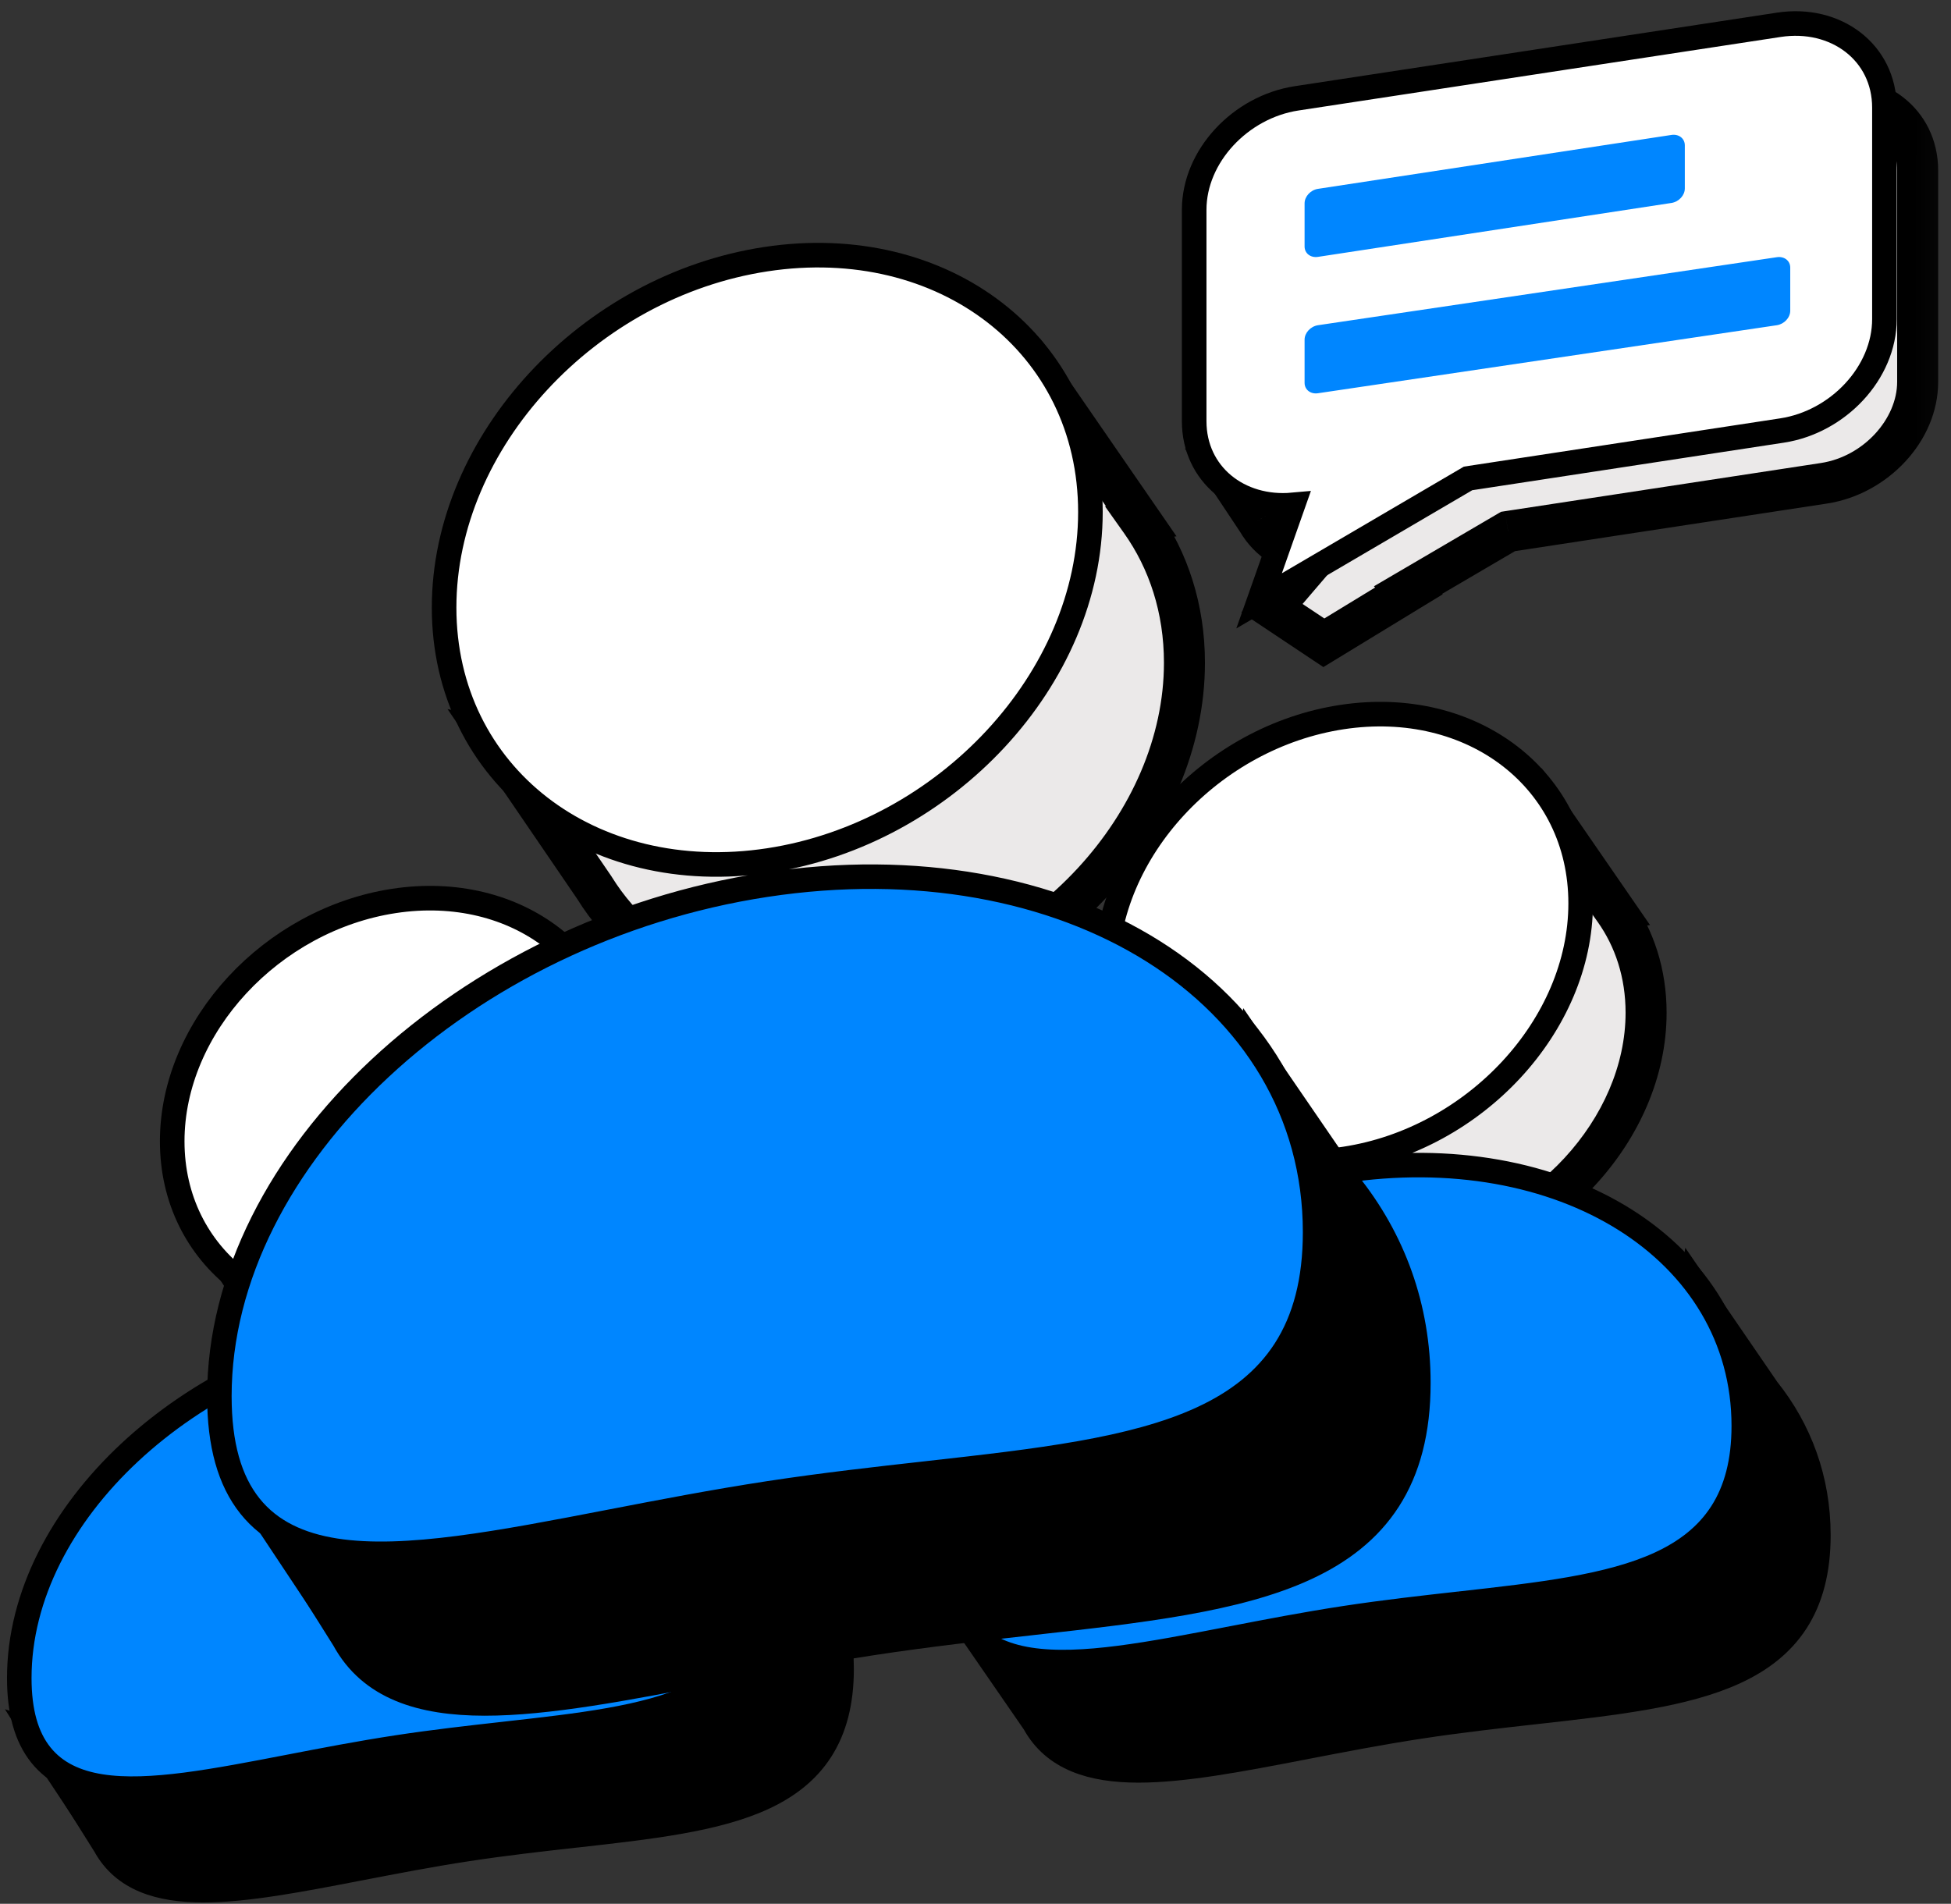 <svg width="83" height="81" viewBox="0 0 83 81" fill="none" xmlns="http://www.w3.org/2000/svg">
<rect x="0" y="0" width="83" height="81" fill="#333333" stroke="none"/>
<path fill-rule="evenodd" clip-rule="evenodd" d="M65.564 34.179L68.695 38.718L68.681 38.72C69.537 39.928 70.029 41.416 70.029 43.086C70.029 48.039 65.704 52.713 60.37 53.527C56.655 54.093 53.43 52.639 51.814 50.03L48.673 45.432L50.713 45.828C50.83 40.952 55.109 36.394 60.37 35.592C61.8 35.374 63.158 35.455 64.38 35.787L65.564 34.179ZM74.872 59.341L72.241 55.503C72.18 55.888 72.107 56.363 72.033 56.863C69.035 55.01 64.916 54.213 60.37 54.906C51.587 56.246 44.398 62.664 43.814 69.487L41.355 68.777L44.333 73.094C45.803 75.808 50.046 74.988 55.478 73.939L55.483 73.938C57.028 73.639 58.669 73.323 60.37 73.063C62.072 72.804 63.715 72.62 65.261 72.447C72.038 71.688 76.964 71.136 76.964 65.317C76.964 63.032 76.204 61.001 74.872 59.341Z" fill="#EBE9E9"/>
<mask id="mask0_159_3717" style="mask-type:luminance" maskUnits="userSpaceOnUse" x="38" y="32" width="41" height="44">
<path d="M78.052 32.511H38.853V75.88H78.052V32.511Z" fill="white"/>
<path fill-rule="evenodd" clip-rule="evenodd" d="M65.564 34.179L68.695 38.718L68.681 38.72C69.537 39.928 70.029 41.416 70.029 43.086C70.029 48.039 65.704 52.713 60.369 53.527C56.654 54.093 53.429 52.639 51.813 50.03L48.673 45.432L50.713 45.828C50.83 40.952 55.108 36.394 60.369 35.592C61.8 35.374 63.158 35.455 64.38 35.787L65.564 34.179ZM74.872 59.341L72.241 55.503C72.18 55.888 72.106 56.363 72.032 56.863C69.035 55.01 64.916 54.213 60.369 54.906C51.587 56.246 44.398 62.664 43.814 69.487L41.355 68.777L44.333 73.094C45.803 75.808 50.045 74.988 55.478 73.939L55.483 73.938C57.028 73.639 58.669 73.323 60.369 73.063C62.072 72.804 63.714 72.62 65.26 72.447C72.038 71.688 76.963 71.136 76.963 65.317C76.963 63.032 76.204 61.001 74.872 59.341Z" fill="black"/>
</mask>
<g mask="url(#mask0_159_3717)">
<path d="M68.695 38.718L68.835 39.578L70.196 39.357L69.413 38.222L68.695 38.718ZM65.564 34.179L66.282 33.683L65.587 32.676L64.861 33.662L65.564 34.179ZM68.681 38.72L68.541 37.859L67.161 38.084L67.969 39.224L68.681 38.72ZM51.813 50.03L52.555 49.571L52.544 49.554L52.533 49.538L51.813 50.03ZM48.673 45.432L48.839 44.576L46.756 44.172L47.953 45.924L48.673 45.432ZM50.712 45.828L50.547 46.684L51.56 46.88L51.584 45.849L50.712 45.828ZM64.38 35.787L64.151 36.629L64.728 36.785L65.082 36.304L64.38 35.787ZM72.241 55.503L72.96 55.01L71.723 53.205L71.379 55.366L72.241 55.503ZM74.872 59.341L74.152 59.834L74.171 59.861L74.191 59.887L74.872 59.341ZM72.032 56.863L71.574 57.605L72.701 58.301L72.895 56.991L72.032 56.863ZM43.813 69.487L43.572 70.325L44.592 70.619L44.682 69.561L43.813 69.487ZM41.355 68.777L41.597 67.939L39.25 67.262L40.637 69.272L41.355 68.777ZM44.333 73.094L45.1 72.678L45.077 72.637L45.051 72.598L44.333 73.094ZM69.413 38.222L66.282 33.683L64.846 34.674L67.977 39.213L69.413 38.222ZM68.821 39.581L68.835 39.578L68.555 37.857L68.541 37.859L68.821 39.581ZM70.901 43.086C70.901 41.24 70.356 39.575 69.392 38.215L67.969 39.224C68.718 40.281 69.156 41.592 69.156 43.086H70.901ZM60.501 54.389C66.204 53.519 70.901 48.525 70.901 43.086H69.156C69.156 47.552 65.203 51.907 60.238 52.664L60.501 54.389ZM51.072 50.489C52.897 53.434 56.489 55.001 60.501 54.389L60.238 52.664C56.819 53.186 53.962 51.842 52.555 49.571L51.072 50.489ZM47.953 45.924L51.093 50.522L52.533 49.538L49.393 44.94L47.953 45.924ZM50.879 44.971L48.839 44.576L48.507 46.288L50.547 46.684L50.879 44.971ZM60.238 34.73C54.61 35.588 49.969 40.458 49.841 45.807L51.584 45.849C51.69 41.446 55.606 37.2 60.501 36.454L60.238 34.73ZM64.608 34.945C63.263 34.58 61.782 34.494 60.238 34.73L60.501 36.454C61.818 36.253 63.053 36.33 64.151 36.629L64.608 34.945ZM64.861 33.662L63.677 35.27L65.082 36.304L66.266 34.696L64.861 33.662ZM71.521 55.996L74.152 59.834L75.591 58.848L72.96 55.01L71.521 55.996ZM72.895 56.991C72.969 56.493 73.041 56.022 73.102 55.64L71.379 55.366C71.318 55.754 71.244 56.232 71.169 56.735L72.895 56.991ZM72.491 56.121C69.289 54.142 64.953 53.325 60.238 54.044L60.501 55.769C64.879 55.101 68.781 55.879 71.574 57.605L72.491 56.121ZM60.238 54.044C55.681 54.739 51.533 56.751 48.439 59.487C45.351 62.218 43.261 65.721 42.945 69.412L44.682 69.561C44.951 66.429 46.747 63.312 49.595 60.794C52.437 58.28 56.275 56.413 60.501 55.769L60.238 54.044ZM41.113 69.615L43.572 70.325L44.055 68.649L41.597 67.939L41.113 69.615ZM45.051 72.598L42.073 68.282L40.637 69.272L43.615 73.589L45.051 72.598ZM43.566 73.509C44.533 75.295 46.389 75.796 48.418 75.799C50.445 75.802 52.958 75.314 55.643 74.795L55.313 73.082C52.565 73.613 50.241 74.058 48.421 74.055C46.603 74.052 45.602 73.606 45.1 72.678L43.566 73.509ZM55.643 74.795L55.649 74.794L55.318 73.081L55.313 73.082L55.643 74.795ZM55.649 74.794C57.196 74.496 58.82 74.182 60.501 73.925L60.238 72.201C58.518 72.463 56.86 72.783 55.318 73.081L55.649 74.794ZM60.501 73.925C62.184 73.669 63.809 73.487 65.357 73.313L65.163 71.58C63.619 71.752 61.96 71.938 60.238 72.201L60.501 73.925ZM65.357 73.313C68.691 72.94 71.783 72.604 74.019 71.571C75.167 71.041 76.142 70.306 76.821 69.251C77.5 68.196 77.836 66.896 77.836 65.317H76.091C76.091 66.647 75.811 67.598 75.355 68.307C74.898 69.016 74.218 69.558 73.287 69.988C71.367 70.875 68.608 71.194 65.163 71.58L65.357 73.313ZM77.836 65.317C77.836 62.828 77.005 60.606 75.551 58.795L74.191 59.887C75.403 61.396 76.091 63.235 76.091 65.317H77.836Z" fill="black"/>
</g>
<path d="M71.711 56.192C68.674 54.508 64.67 53.829 60.306 54.494C55.836 55.176 51.769 57.15 48.741 59.828C45.858 62.377 43.894 65.586 43.453 68.949L41.47 68.377L40.348 68.053L41.011 69.014L43.978 73.313C44.827 74.859 46.454 75.341 48.419 75.345C50.383 75.347 52.834 74.874 55.521 74.356L55.557 74.348L55.562 74.347C57.108 74.049 58.741 73.733 60.432 73.475C62.125 73.217 63.76 73.034 65.307 72.861L65.371 72.854C68.707 72.48 71.688 72.147 73.828 71.158C74.92 70.654 75.817 69.97 76.439 69.005C77.059 68.04 77.38 66.831 77.38 65.317C77.38 62.94 76.59 60.821 75.206 59.091L72.585 55.268L71.993 54.405L71.829 55.438C71.793 55.663 71.753 55.919 71.711 56.192Z" fill="black" stroke="black"/>
<path d="M57.084 30.51C51.565 31.352 47.054 36.186 47.054 41.382C47.054 46.645 51.662 50.154 57.216 49.307C62.735 48.465 67.245 43.631 67.245 38.435C67.245 33.172 62.638 29.663 57.084 30.51ZM62.089 68.229L62.158 68.221C65.491 67.848 68.474 67.514 70.617 66.525C71.71 66.019 72.612 65.333 73.235 64.364C73.859 63.396 74.18 62.183 74.18 60.666C74.18 56.923 72.229 53.84 69.115 51.887C66.009 49.938 61.751 49.112 57.084 49.825C52.416 50.537 48.186 52.657 45.119 55.517C42.054 58.375 40.12 62.002 40.12 65.728C40.12 67.239 40.439 68.382 41.091 69.197C41.748 70.017 42.69 70.439 43.798 70.612C44.899 70.785 46.199 70.719 47.627 70.535C49.055 70.351 50.644 70.044 52.331 69.718L52.341 69.716L52.343 69.716C53.889 69.417 55.523 69.102 57.216 68.844C58.908 68.585 60.542 68.402 62.089 68.229Z" fill="white"/>
<path d="M62.089 68.229L62.041 67.796M62.089 68.229L62.158 68.221C65.491 67.848 68.474 67.514 70.617 66.525C71.71 66.019 72.612 65.333 73.235 64.364C73.859 63.396 74.18 62.183 74.18 60.666C74.18 56.923 72.229 53.84 69.115 51.887C66.009 49.938 61.751 49.112 57.084 49.825C52.416 50.537 48.186 52.657 45.119 55.517C42.054 58.375 40.12 62.002 40.12 65.728C40.12 67.239 40.439 68.382 41.091 69.197C41.748 70.017 42.69 70.439 43.798 70.612C44.899 70.785 46.199 70.719 47.627 70.535C49.055 70.351 50.644 70.044 52.331 69.718L52.341 69.716L52.343 69.716C53.889 69.417 55.523 69.102 57.216 68.844C58.908 68.585 60.542 68.402 62.089 68.229ZM57.084 30.51C51.565 31.352 47.054 36.186 47.054 41.382C47.054 46.645 51.662 50.154 57.216 49.307C62.735 48.465 67.245 43.631 67.245 38.435C67.245 33.172 62.638 29.663 57.084 30.51Z" stroke="black" stroke-width="1.046"/>
<path d="M52.339 69.697L52.341 69.697C53.888 69.398 55.522 69.082 57.214 68.824C58.907 68.566 60.542 68.383 62.089 68.21L62.155 68.203C65.49 67.829 68.471 67.496 70.611 66.507C71.702 66.003 72.6 65.319 73.221 64.354C73.842 63.389 74.163 62.18 74.163 60.666C74.163 56.931 72.216 53.853 69.107 51.903C66.005 49.957 61.752 49.132 57.089 49.843C52.424 50.555 48.198 52.673 45.133 55.531C42.071 58.386 40.14 62.008 40.14 65.728C40.14 67.236 40.459 68.374 41.107 69.184C41.76 69.999 42.698 70.42 43.803 70.593C44.901 70.765 46.198 70.7 47.626 70.516C49.053 70.332 50.642 70.025 52.329 69.699L52.339 69.697Z" fill="#0086FF"/>
<path d="M52.339 69.697L52.26 69.288M52.339 69.697L52.341 69.697C53.888 69.398 55.522 69.082 57.214 68.824C58.907 68.566 60.542 68.383 62.089 68.21M52.339 69.697L52.329 69.699C50.642 70.025 49.053 70.332 47.626 70.516C46.198 70.7 44.901 70.765 43.803 70.593C42.698 70.42 41.76 69.999 41.107 69.184C40.459 68.374 40.14 67.236 40.14 65.728C40.14 62.008 42.071 58.386 45.133 55.531C48.198 52.673 52.424 50.555 57.089 49.843C61.752 49.132 66.005 49.957 69.107 51.903C72.216 53.853 74.163 56.931 74.163 60.666C74.163 62.18 73.842 63.389 73.221 64.354C72.6 65.319 71.702 66.003 70.611 66.507C68.471 67.496 65.49 67.829 62.155 68.203L62.089 68.21M62.089 68.21L62.042 67.796" stroke="black"/>
<path fill-rule="evenodd" clip-rule="evenodd" d="M24.715 41.801L27.653 46.059L27.639 46.061C28.442 47.194 28.904 48.59 28.904 50.156C28.904 54.802 24.847 59.187 19.843 59.95C16.267 60.496 13.175 59.044 11.701 56.476L9.145 52.497L10.783 52.79C10.858 48.193 14.886 43.883 19.843 43.127C21.185 42.922 22.459 42.998 23.605 43.31L24.715 41.801ZM33.446 65.404L30.979 61.804C30.922 62.165 30.853 62.61 30.783 63.08C27.972 61.342 24.108 60.594 19.843 61.244C11.542 62.511 4.759 68.613 4.301 75.067L2.501 74.832L4.773 78.255C6.127 80.86 10.125 80.089 15.255 79.098L15.259 79.097C16.708 78.817 18.247 78.52 19.843 78.276C21.44 78.033 22.98 77.86 24.431 77.698C30.788 76.986 35.409 76.469 35.409 71.01C35.409 68.866 34.696 66.961 33.446 65.404Z" fill="#EBE9E9"/>
<mask id="mask1_159_3717" style="mask-type:luminance" maskUnits="userSpaceOnUse" x="0" y="40" width="37" height="41">
<path d="M36.697 40.133H0V81H36.697V40.133Z" fill="white"/>
<path fill-rule="evenodd" clip-rule="evenodd" d="M24.715 41.801L27.653 46.059L27.639 46.061C28.442 47.194 28.904 48.59 28.904 50.156C28.904 54.802 24.847 59.187 19.843 59.95C16.267 60.495 13.175 59.044 11.701 56.476L9.145 52.497L10.783 52.789C10.858 48.193 14.886 43.882 19.843 43.127C21.185 42.922 22.459 42.998 23.605 43.31L24.715 41.801ZM33.446 65.404L30.979 61.804C30.922 62.165 30.853 62.61 30.783 63.08C27.972 61.342 24.108 60.594 19.843 61.244C11.542 62.511 4.759 68.613 4.301 75.067L2.501 74.832L4.773 78.255C6.127 80.86 10.125 80.089 15.255 79.098L15.259 79.097C16.708 78.817 18.247 78.52 19.843 78.276C21.44 78.033 22.98 77.86 24.431 77.698C30.788 76.986 35.409 76.469 35.409 71.01C35.409 68.866 34.696 66.961 33.446 65.404Z" fill="black"/>
</mask>
<g mask="url(#mask1_159_3717)">
<path d="M27.652 46.059L27.793 46.919L29.153 46.698L28.37 45.563L27.652 46.059ZM24.715 41.801L25.433 41.306L24.738 40.298L24.013 41.284L24.715 41.801ZM27.639 46.061L27.499 45.2L26.119 45.424L26.928 46.565L27.639 46.061ZM11.701 56.476L12.457 56.042L12.446 56.023L12.435 56.005L11.701 56.476ZM9.144 52.497L9.298 51.638L7.33 51.287L8.411 52.968L9.144 52.497ZM10.783 52.789L10.63 53.648L11.638 53.828L11.655 52.804L10.783 52.789ZM23.605 43.31L23.376 44.151L23.953 44.308L24.307 43.827L23.605 43.31ZM30.979 61.804L31.698 61.311L30.461 59.506L30.117 61.667L30.979 61.804ZM33.446 65.404L32.727 65.897L32.745 65.924L32.766 65.95L33.446 65.404ZM30.783 63.08L30.324 63.822L31.452 64.518L31.646 63.207L30.783 63.08ZM4.301 75.067L4.188 75.932L5.106 76.052L5.171 75.129L4.301 75.067ZM2.501 74.832L2.614 73.967L0.716 73.718L1.775 75.314L2.501 74.832ZM4.773 78.255L5.547 77.853L5.525 77.811L5.5 77.772L4.773 78.255ZM28.37 45.563L25.433 41.306L23.997 42.296L26.935 46.554L28.37 45.563ZM27.779 46.922L27.793 46.919L27.512 45.198L27.499 45.2L27.779 46.922ZM29.776 50.156C29.776 48.414 29.261 46.841 28.351 45.556L26.928 46.565C27.623 47.547 28.031 48.766 28.031 50.156H29.776ZM19.974 60.812C25.347 59.993 29.776 55.288 29.776 50.156H28.031C28.031 54.316 24.346 58.381 19.711 59.088L19.974 60.812ZM10.944 56.91C12.622 59.833 16.094 61.404 19.974 60.812L19.711 59.088C16.44 59.587 13.727 58.255 12.457 56.042L10.944 56.91ZM8.411 52.968L10.967 56.947L12.435 56.005L9.878 52.025L8.411 52.968ZM10.936 51.931L9.298 51.638L8.991 53.355L10.63 53.648L10.936 51.931ZM19.711 42.264C14.387 43.076 9.994 47.701 9.911 52.775L11.655 52.804C11.722 48.684 15.384 44.689 19.974 43.989L19.711 42.264ZM23.833 42.468C22.564 42.123 21.167 42.042 19.711 42.264L19.974 43.989C21.202 43.801 22.353 43.873 23.376 44.151L23.833 42.468ZM24.013 41.284L22.902 42.792L24.307 43.827L25.418 42.318L24.013 41.284ZM30.259 62.297L32.727 65.897L34.166 64.911L31.698 61.311L30.259 62.297ZM31.646 63.207C31.715 62.741 31.783 62.299 31.84 61.941L30.117 61.667C30.059 62.031 29.99 62.479 29.92 62.952L31.646 63.207ZM31.242 62.338C28.225 60.473 24.145 59.706 19.711 60.382L19.974 62.106C24.07 61.482 27.718 62.21 30.324 63.822L31.242 62.338ZM19.711 60.382C15.394 61.041 11.467 62.956 8.55 65.559C5.638 68.158 3.68 71.494 3.431 75.005L5.171 75.129C5.38 72.186 7.041 69.244 9.711 66.861C12.375 64.483 15.99 62.714 19.974 62.106L19.711 60.382ZM2.388 75.697L4.188 75.932L4.414 74.202L2.614 73.967L2.388 75.697ZM5.5 77.772L3.228 74.349L1.775 75.314L4.046 78.737L5.5 77.772ZM3.999 78.657C4.903 80.396 6.672 80.888 8.593 80.897C10.508 80.906 12.887 80.443 15.42 79.954L15.089 78.241C12.492 78.743 10.307 79.161 8.602 79.153C6.903 79.144 5.997 78.718 5.547 77.853L3.999 78.657ZM15.42 79.954L15.424 79.953L15.094 78.24L15.089 78.241L15.42 79.954ZM15.424 79.953C16.875 79.672 18.398 79.379 19.974 79.139L19.711 77.414C18.096 77.66 16.541 77.961 15.094 78.24L15.424 79.953ZM19.974 79.139C21.551 78.898 23.075 78.728 24.528 78.565L24.334 76.831C22.885 76.993 21.328 77.168 19.711 77.414L19.974 79.139ZM24.528 78.565C27.651 78.215 30.562 77.899 32.669 76.926C33.753 76.426 34.676 75.731 35.32 74.73C35.964 73.729 36.281 72.499 36.281 71.01H34.536C34.536 72.25 34.275 73.131 33.854 73.786C33.433 74.44 32.804 74.942 31.938 75.342C30.146 76.17 27.568 76.469 24.334 76.831L24.528 78.565ZM36.281 71.01C36.281 68.663 35.498 66.566 34.126 64.858L32.766 65.95C33.895 67.356 34.536 69.07 34.536 71.01H36.281Z" fill="black"/>
</g>
<path d="M30.462 62.41C27.611 60.84 23.862 60.21 19.78 60.832C15.581 61.473 11.762 63.327 8.917 65.842C6.22 68.227 4.378 71.228 3.953 74.377L2.412 73.911L1.345 73.588L1.938 74.532L4.44 78.517C5.242 79.985 6.783 80.439 8.633 80.442C10.477 80.445 12.778 80.001 15.297 79.514L15.333 79.508L15.338 79.507C16.788 79.227 18.32 78.93 19.905 78.689C21.493 78.447 23.026 78.275 24.477 78.112L24.541 78.106C27.668 77.755 30.467 77.442 32.478 76.513C33.505 76.039 34.352 75.394 34.938 74.483C35.523 73.574 35.825 72.434 35.825 71.01C35.825 68.775 35.083 66.782 33.781 65.155L31.322 61.569L30.731 60.706L30.567 61.739C30.535 61.94 30.499 62.167 30.462 62.41Z" fill="black" stroke="black"/>
<path d="M16.889 56.019C22.078 55.227 26.32 50.682 26.32 45.793C26.32 40.837 21.981 37.536 16.758 38.332C11.569 39.124 7.326 43.669 7.326 48.557C7.326 53.514 11.666 56.815 16.889 56.019ZM21.46 73.768L21.528 73.761C24.652 73.411 27.453 73.097 29.467 72.167C30.497 71.692 31.346 71.045 31.935 70.131C32.523 69.217 32.825 68.074 32.825 66.647C32.825 63.126 30.989 60.225 28.062 58.389C25.142 56.557 21.141 55.782 16.758 56.45C12.373 57.119 8.401 59.11 5.519 61.797C2.641 64.481 0.821 67.89 0.821 71.396C0.821 72.816 1.121 73.895 1.738 74.666C2.36 75.442 3.251 75.84 4.295 76.004C5.331 76.166 6.553 76.103 7.894 75.931C9.234 75.758 10.726 75.471 12.307 75.165L12.318 75.163H12.319C13.77 74.882 15.303 74.587 16.889 74.345C18.476 74.103 20.009 73.931 21.46 73.768Z" fill="white"/>
<path d="M21.46 73.768L21.411 73.335M21.46 73.768L21.528 73.761C24.652 73.411 27.453 73.097 29.467 72.167C30.497 71.692 31.346 71.045 31.935 70.131C32.523 69.217 32.825 68.074 32.825 66.647C32.825 63.126 30.989 60.225 28.062 58.389C25.142 56.557 21.141 55.782 16.758 56.45C12.373 57.119 8.401 59.11 5.519 61.797C2.641 64.481 0.821 67.89 0.821 71.396C0.821 72.816 1.121 73.895 1.738 74.666C2.36 75.442 3.251 75.84 4.295 76.004C5.331 76.166 6.553 76.103 7.894 75.931C9.234 75.758 10.726 75.471 12.307 75.165L12.318 75.163H12.319C13.77 74.882 15.303 74.587 16.889 74.345C18.476 74.103 20.009 73.931 21.46 73.768ZM16.889 56.019C22.078 55.227 26.32 50.682 26.32 45.793C26.32 40.837 21.981 37.536 16.758 38.332C11.569 39.124 7.326 43.669 7.326 48.557C7.326 53.514 11.666 56.815 16.889 56.019Z" stroke="black" stroke-width="1.046"/>
<path d="M12.316 75.145L12.317 75.144C13.768 74.864 15.301 74.568 16.888 74.326C18.476 74.084 20.008 73.912 21.459 73.75L21.525 73.742C24.651 73.392 27.45 73.079 29.461 72.15C30.488 71.676 31.335 71.031 31.92 70.121C32.506 69.211 32.808 68.071 32.808 66.647C32.808 63.133 30.976 60.239 28.053 58.405C25.138 56.576 21.142 55.801 16.762 56.469C12.382 57.138 8.413 59.127 5.534 61.811C2.658 64.493 0.842 67.897 0.842 71.396C0.842 72.814 1.141 73.888 1.755 74.654C2.373 75.426 3.259 75.822 4.299 75.985C5.333 76.147 6.553 76.085 7.893 75.913C9.233 75.739 10.724 75.452 12.306 75.146L12.316 75.145Z" fill="#0086FF"/>
<path d="M12.316 75.145L12.237 74.735M12.316 75.145L12.317 75.144C13.768 74.864 15.301 74.568 16.888 74.326C18.476 74.084 20.008 73.912 21.459 73.75M12.316 75.145L12.306 75.146C10.724 75.452 9.233 75.739 7.893 75.913C6.553 76.085 5.333 76.147 4.299 75.985C3.259 75.822 2.373 75.426 1.755 74.654C1.141 73.888 0.842 72.814 0.842 71.396C0.842 67.897 2.658 64.493 5.534 61.811C8.413 59.127 12.382 57.138 16.762 56.469C21.142 55.801 25.138 56.576 28.053 58.405C30.976 60.239 32.808 63.133 32.808 66.647C32.808 68.071 32.506 69.211 31.92 70.121C31.335 71.031 30.488 71.676 29.461 72.15C27.45 73.079 24.651 73.392 21.525 73.742L21.459 73.75M21.459 73.75L21.413 73.335" stroke="black"/>
<path fill-rule="evenodd" clip-rule="evenodd" d="M44.237 15.922L48.552 22.177L48.533 22.18C49.713 23.845 50.391 25.896 50.391 28.197C50.391 35.023 44.43 41.465 37.078 42.587C31.961 43.367 27.518 41.364 25.29 37.773L20.959 31.431L23.77 31.976C23.931 25.256 29.828 18.975 37.078 17.869C39.05 17.569 40.922 17.681 42.605 18.139L44.237 15.922ZM57.062 50.597L53.439 45.311C53.355 45.841 53.254 46.495 53.152 47.184C49.021 44.631 43.344 43.532 37.078 44.488C24.948 46.338 15.024 55.217 14.257 64.643L11.233 63.906L14.941 69.485C16.933 73.306 22.805 72.172 30.337 70.718L30.344 70.716C32.473 70.305 34.735 69.868 37.078 69.511C39.425 69.153 41.688 68.9 43.819 68.661C53.159 67.616 59.947 66.856 59.947 58.835C59.947 55.685 58.9 52.885 57.062 50.597Z" fill="#EBE9E9"/>
<mask id="mask2_159_3717" style="mask-type:luminance" maskUnits="userSpaceOnUse" x="8" y="14" width="54" height="60">
<path d="M61.272 14.254H8.728V73.469H61.272V14.254Z" fill="white"/>
<path fill-rule="evenodd" clip-rule="evenodd" d="M44.237 15.922L48.553 22.177L48.533 22.18C49.713 23.845 50.391 25.896 50.391 28.197C50.391 35.023 44.43 41.465 37.079 42.587C31.961 43.367 27.519 41.364 25.29 37.773L20.959 31.431L23.77 31.976C23.931 25.256 29.828 18.975 37.079 17.869C39.05 17.569 40.922 17.681 42.605 18.139L44.237 15.922ZM57.063 50.597L53.439 45.311C53.355 45.841 53.254 46.495 53.152 47.184C49.021 44.631 43.344 43.532 37.079 44.488C24.949 46.338 15.025 55.217 14.257 64.643L11.233 63.906L14.942 69.485C16.933 73.306 22.805 72.172 30.338 70.718L30.344 70.716C32.473 70.305 34.735 69.868 37.079 69.511C39.425 69.153 41.688 68.9 43.819 68.661C53.16 67.616 59.948 66.856 59.948 58.835C59.948 55.685 58.901 52.885 57.063 50.597Z" fill="black"/>
</mask>
<g mask="url(#mask2_159_3717)">
<path d="M48.551 22.177L48.691 23.038L50.051 22.817L49.268 21.682L48.551 22.177ZM44.235 15.922L44.953 15.427L44.258 14.419L43.533 15.405L44.235 15.922ZM48.531 22.18L48.391 21.319L47.011 21.544L47.82 22.685L48.531 22.18ZM25.288 37.773L26.029 37.313L26.019 37.297L26.009 37.281L25.288 37.773ZM20.957 31.431L21.123 30.575L19.04 30.171L20.237 31.923L20.957 31.431ZM23.768 31.976L23.602 32.832L24.615 33.029L24.64 31.997L23.768 31.976ZM42.603 18.138L42.375 18.98L42.951 19.137L43.306 18.655L42.603 18.138ZM53.437 45.311L54.157 44.817L52.919 43.013L52.576 45.174L53.437 45.311ZM57.061 50.597L56.341 51.09L56.36 51.117L56.381 51.143L57.061 50.597ZM53.15 47.184L52.691 47.926L53.818 48.623L54.013 47.312L53.15 47.184ZM14.255 64.643L14.049 65.49L15.042 65.732L15.124 64.713L14.255 64.643ZM11.231 63.906L11.437 63.059L9.269 62.53L10.505 64.389L11.231 63.906ZM14.94 69.485L15.713 69.082L15.692 69.04L15.666 69.002L14.94 69.485ZM49.268 21.682L44.953 15.427L43.517 16.417L47.833 22.672L49.268 21.682ZM48.671 23.041L48.691 23.038L48.411 21.316L48.391 21.319L48.671 23.041ZM51.261 28.197C51.261 25.72 50.53 23.492 49.243 21.676L47.82 22.685C48.892 24.198 49.517 26.072 49.517 28.197H51.261ZM37.208 43.449C44.929 42.271 51.261 35.509 51.261 28.197H49.517C49.517 34.537 43.928 40.659 36.945 41.724L37.208 43.449ZM24.547 38.233C26.984 42.16 31.794 44.274 37.208 43.449L36.945 41.724C32.124 42.46 28.049 40.568 26.029 37.313L24.547 38.233ZM20.237 31.923L24.568 38.265L26.009 37.281L21.677 30.939L20.237 31.923ZM23.934 31.12L21.123 30.575L20.791 32.287L23.602 32.832L23.934 31.12ZM36.945 17.007C29.328 18.169 23.069 24.762 22.896 31.955L24.64 31.997C24.79 25.75 30.324 19.781 37.208 18.732L36.945 17.007ZM42.832 17.297C41.025 16.806 39.031 16.689 36.945 17.007L37.208 18.732C39.066 18.448 40.815 18.556 42.375 18.98L42.832 17.297ZM43.533 15.405L41.901 17.621L43.306 18.655L44.938 16.439L43.533 15.405ZM52.718 45.804L56.341 51.09L57.78 50.103L54.157 44.817L52.718 45.804ZM54.013 47.312C54.114 46.626 54.215 45.975 54.298 45.447L52.576 45.174C52.491 45.707 52.39 46.364 52.287 47.056L54.013 47.312ZM53.608 46.442C49.273 43.763 43.379 42.644 36.945 43.626L37.208 45.35C43.305 44.42 48.766 45.5 52.691 47.926L53.608 46.442ZM36.945 43.626C30.715 44.576 25.046 47.331 20.826 51.072C16.613 54.808 13.792 59.578 13.386 64.572L15.124 64.713C15.485 60.281 18.011 55.9 21.983 52.377C25.951 48.86 31.309 46.25 37.208 45.35L36.945 43.626ZM11.024 64.753L14.049 65.49L14.462 63.795L11.437 63.059L11.024 64.753ZM15.666 69.002L11.957 63.423L10.505 64.389L14.213 69.968L15.666 69.002ZM14.166 69.888C15.389 72.235 17.787 72.939 20.556 72.952C23.319 72.965 26.767 72.295 30.501 71.574L30.171 69.861C26.373 70.595 23.117 71.219 20.564 71.208C18.016 71.196 16.482 70.556 15.713 69.082L14.166 69.888ZM30.501 71.574L30.507 71.573L30.178 69.86L30.171 69.861L30.501 71.574ZM30.507 71.573C32.638 71.161 34.884 70.727 37.208 70.373L36.945 68.649C34.582 69.009 32.304 69.449 30.178 69.86L30.507 71.573ZM37.208 70.373C39.535 70.018 41.781 69.766 43.914 69.528L43.72 67.794C41.591 68.032 39.311 68.288 36.945 68.649L37.208 70.373ZM43.914 69.528C48.529 69.011 52.727 68.552 55.75 67.155C57.291 66.443 58.578 65.468 59.472 64.079C60.366 62.69 60.818 60.964 60.818 58.835H59.073C59.073 60.715 58.677 62.092 58.006 63.135C57.335 64.177 56.342 64.96 55.018 65.572C52.312 66.822 48.446 67.265 43.72 67.794L43.914 69.528ZM60.818 58.835C60.818 55.481 59.7 52.49 57.741 50.05L56.381 51.143C58.097 53.28 59.073 55.888 59.073 58.835H60.818Z" fill="black"/>
</g>
<path d="M52.829 46.509C48.654 44.127 43.093 43.148 37.013 44.076C30.882 45.011 25.305 47.718 21.154 51.389C17.151 54.929 14.452 59.387 13.896 64.04L11.427 63.31L10.369 62.997L10.956 63.931L14.616 69.765C15.742 71.83 17.911 72.493 20.607 72.497C23.299 72.501 26.664 71.852 30.378 71.134L30.414 71.127L30.421 71.126C32.551 70.714 34.804 70.279 37.139 69.923C39.476 69.567 41.731 69.314 43.863 69.076L43.928 69.068C48.545 68.552 52.632 68.094 55.558 66.742C57.042 66.057 58.253 65.131 59.089 63.833C59.925 62.535 60.362 60.9 60.362 58.835C60.362 55.593 59.285 52.707 57.396 50.349L53.78 45.075L53.189 44.212L53.025 45.245C52.966 45.616 52.899 46.047 52.829 46.509Z" fill="black" stroke="black"/>
<path d="M32.707 36.608C40.243 35.459 46.389 28.857 46.389 21.788C46.389 14.652 40.146 9.874 32.575 11.028C25.039 12.178 18.893 18.781 18.893 25.849C18.893 32.985 25.136 37.763 32.707 36.608ZM25.983 64.736L25.986 64.736C28.117 64.324 30.372 63.889 32.707 63.532C35.043 63.176 37.298 62.923 39.43 62.685L39.5 62.677C44.114 62.16 48.203 61.703 51.131 60.35C52.618 59.663 53.832 58.736 54.67 57.433C55.508 56.131 55.946 54.493 55.946 52.425C55.946 47.332 53.293 43.132 49.044 40.466C44.802 37.805 38.975 36.671 32.575 37.647C26.174 38.624 20.376 41.531 16.172 45.45C11.972 49.367 9.335 54.324 9.335 59.403C9.335 61.463 9.771 62.996 10.638 64.079C11.509 65.167 12.765 65.735 14.266 65.97C15.759 66.204 17.532 66.116 19.495 65.863C21.458 65.61 23.644 65.188 25.972 64.738L25.983 64.736Z" fill="white"/>
<path d="M25.983 64.736L25.9 64.308M25.983 64.736L25.986 64.736C28.117 64.324 30.372 63.889 32.707 63.532C35.043 63.176 37.298 62.923 39.43 62.685M25.983 64.736L25.972 64.738C23.644 65.188 21.458 65.61 19.495 65.863C17.532 66.116 15.759 66.204 14.266 65.97C12.765 65.735 11.509 65.167 10.638 64.079C9.771 62.996 9.335 61.463 9.335 59.403C9.335 54.324 11.972 49.367 16.172 45.45C20.376 41.531 26.174 38.624 32.575 37.647C38.975 36.671 44.802 37.805 49.044 40.466C53.293 43.132 55.946 47.332 55.946 52.425C55.946 54.493 55.508 56.131 54.67 57.433C53.832 58.736 52.618 59.663 51.131 60.35C48.203 61.703 44.114 62.16 39.5 62.677L39.43 62.685M39.43 62.685L39.382 62.252M32.707 36.608C40.243 35.459 46.389 28.857 46.389 21.788C46.389 14.652 40.146 9.874 32.575 11.028C25.039 12.178 18.893 18.781 18.893 25.849C18.893 32.985 25.136 37.763 32.707 36.608Z" stroke="black" stroke-width="1.046"/>
<path d="M39.427 62.666L39.494 62.658C44.11 62.141 48.197 61.684 51.123 60.332C52.607 59.647 53.818 58.721 54.654 57.423C55.489 56.124 55.926 54.49 55.926 52.425C55.926 47.339 53.277 43.145 49.033 40.482C44.795 37.824 38.974 36.69 32.577 37.666C26.18 38.642 20.385 41.547 16.185 45.464C11.987 49.378 9.354 54.331 9.354 59.402C9.354 61.46 9.789 62.989 10.652 64.067C11.52 65.15 12.77 65.716 14.268 65.951C15.759 66.185 17.529 66.097 19.492 65.844C21.454 65.591 23.64 65.169 25.968 64.719L25.978 64.717L25.981 64.717C28.112 64.305 30.367 63.87 32.703 63.513C35.04 63.157 37.295 62.904 39.427 62.666Z" fill="#0086FF"/>
<path d="M39.427 62.666L39.494 62.658C44.11 62.141 48.197 61.684 51.123 60.332C52.607 59.647 53.818 58.721 54.654 57.423C55.489 56.124 55.926 54.49 55.926 52.425C55.926 47.339 53.277 43.145 49.033 40.482C44.795 37.824 38.974 36.69 32.577 37.666C26.18 38.642 20.385 41.547 16.185 45.464C11.987 49.378 9.354 54.331 9.354 59.402C9.354 61.46 9.789 62.989 10.652 64.067C11.52 65.15 12.77 65.716 14.268 65.951C15.759 66.185 17.529 66.097 19.492 65.844C21.454 65.591 23.64 65.169 25.968 64.719L25.978 64.717L25.981 64.717C28.112 64.305 30.367 63.87 32.703 63.513C35.04 63.157 37.295 62.904 39.427 62.666ZM39.427 62.666L39.381 62.251" stroke="black"/>
<path d="M81.047 5.511L79.194 2.791L76.623 7.963L81.047 5.511Z" fill="#D9D9D9"/>
<path fill-rule="evenodd" clip-rule="evenodd" d="M53.09 11.602C53.09 9.557 54.876 7.627 57.079 7.29L77.594 4.161C79.797 3.825 81.583 5.211 81.583 7.256V16.25C81.583 18.295 79.797 20.226 77.594 20.562L64.158 22.611L59.903 25.104L59.941 25.14L56.321 27.347L54.114 25.875L55.964 23.715C54.879 23.588 53.984 23.015 53.495 22.162L52.024 19.951H53.09V11.602Z" fill="#EBE9E9"/>
<mask id="mask3_159_3717" style="mask-type:luminance" maskUnits="userSpaceOnUse" x="50" y="2" width="33" height="28">
<path d="M82.882 2.443H50.355V29.131H82.882V2.443Z" fill="white"/>
<path fill-rule="evenodd" clip-rule="evenodd" d="M53.09 11.602C53.09 9.557 54.876 7.627 57.079 7.29L77.594 4.161C79.797 3.825 81.583 5.211 81.583 7.256V16.25C81.583 18.295 79.797 20.226 77.594 20.562L64.158 22.611L59.903 25.104L59.941 25.14L56.321 27.347L54.114 25.875L55.964 23.715C54.879 23.588 53.984 23.015 53.495 22.162L52.024 19.951H53.09V11.602Z" fill="black"/>
</mask>
<g mask="url(#mask3_159_3717)">
<path d="M64.156 22.612L64.025 21.749L63.859 21.775L63.715 21.859L64.156 22.612ZM59.902 25.105L59.461 24.352L58.449 24.945L59.308 25.744L59.902 25.105ZM59.94 25.14L60.394 25.884L61.378 25.285L60.533 24.501L59.94 25.14ZM56.32 27.347L55.836 28.073L56.299 28.381L56.774 28.092L56.32 27.347ZM54.113 25.876L53.45 25.308L52.81 26.056L53.629 26.601L54.113 25.876ZM55.962 23.715L56.625 24.282L57.689 23.039L56.064 22.849L55.962 23.715ZM53.493 22.162L54.25 21.728L54.235 21.703L54.219 21.679L53.493 22.162ZM52.023 19.951V19.079H50.395L51.297 20.434L52.023 19.951ZM53.088 19.951V20.824H53.961V19.951H53.088ZM56.946 6.428C54.374 6.821 52.216 9.071 52.216 11.602H53.961C53.961 10.043 55.375 8.433 57.209 8.153L56.946 6.428ZM77.461 3.299L56.946 6.428L57.209 8.153L77.725 5.023L77.461 3.299ZM82.454 7.256C82.454 4.59 80.102 2.896 77.461 3.299L77.725 5.023C79.489 4.754 80.709 5.832 80.709 7.256H82.454ZM82.454 16.25V7.256H80.709V16.25H82.454ZM77.725 21.424C80.297 21.032 82.454 18.782 82.454 16.25H80.709C80.709 17.809 79.295 19.42 77.461 19.7L77.725 21.424ZM64.288 23.474L77.725 21.424L77.461 19.7L64.025 21.749L64.288 23.474ZM60.343 25.857L64.597 23.364L63.715 21.859L59.461 24.352L60.343 25.857ZM59.308 25.744L59.346 25.779L60.533 24.501L60.495 24.465L59.308 25.744ZM59.486 24.395L55.866 26.602L56.774 28.092L60.394 25.884L59.486 24.395ZM56.804 26.622L54.596 25.15L53.629 26.601L55.836 28.073L56.804 26.622ZM54.775 26.443L56.625 24.282L55.3 23.148L53.45 25.308L54.775 26.443ZM52.737 22.596C53.376 23.71 54.527 24.425 55.861 24.581L56.064 22.849C55.227 22.751 54.589 22.319 54.25 21.728L52.737 22.596ZM54.219 21.679L52.749 19.469L51.297 20.434L52.767 22.645L54.219 21.679ZM52.023 20.824H53.088V19.079H52.023V20.824ZM52.216 11.602V19.951H53.961V11.602H52.216Z" fill="black"/>
</g>
<path d="M50.803 17.921C50.803 20.183 52.709 21.692 55.005 21.482L53.962 24.44L53.565 25.564L54.593 24.962L62.455 20.355L75.809 18.317C78.196 17.953 80.168 15.863 80.168 13.575V4.581C80.168 2.225 78.099 0.685 75.677 1.055L55.162 4.184C52.774 4.548 50.803 6.639 50.803 8.927V17.921Z" fill="white" stroke="black" stroke-width="1.046"/>
<path d="M55.5 8.651C55.5 8.359 55.755 8.083 56.069 8.035L71.107 5.741C71.421 5.693 71.676 5.891 71.676 6.183V8.02C71.676 8.312 71.421 8.587 71.107 8.635L56.069 10.929C55.755 10.977 55.5 10.779 55.5 10.487V8.651Z" fill="#0086FF"/>
<path d="M55.5 14.452C55.5 14.16 55.755 13.885 56.069 13.837L75.591 10.943C75.906 10.895 76.161 11.093 76.161 11.385V13.221C76.161 13.513 75.906 13.789 75.591 13.837L56.069 16.731C55.755 16.779 55.5 16.581 55.5 16.289V14.452Z" fill="#0086FF"/>
</svg>
